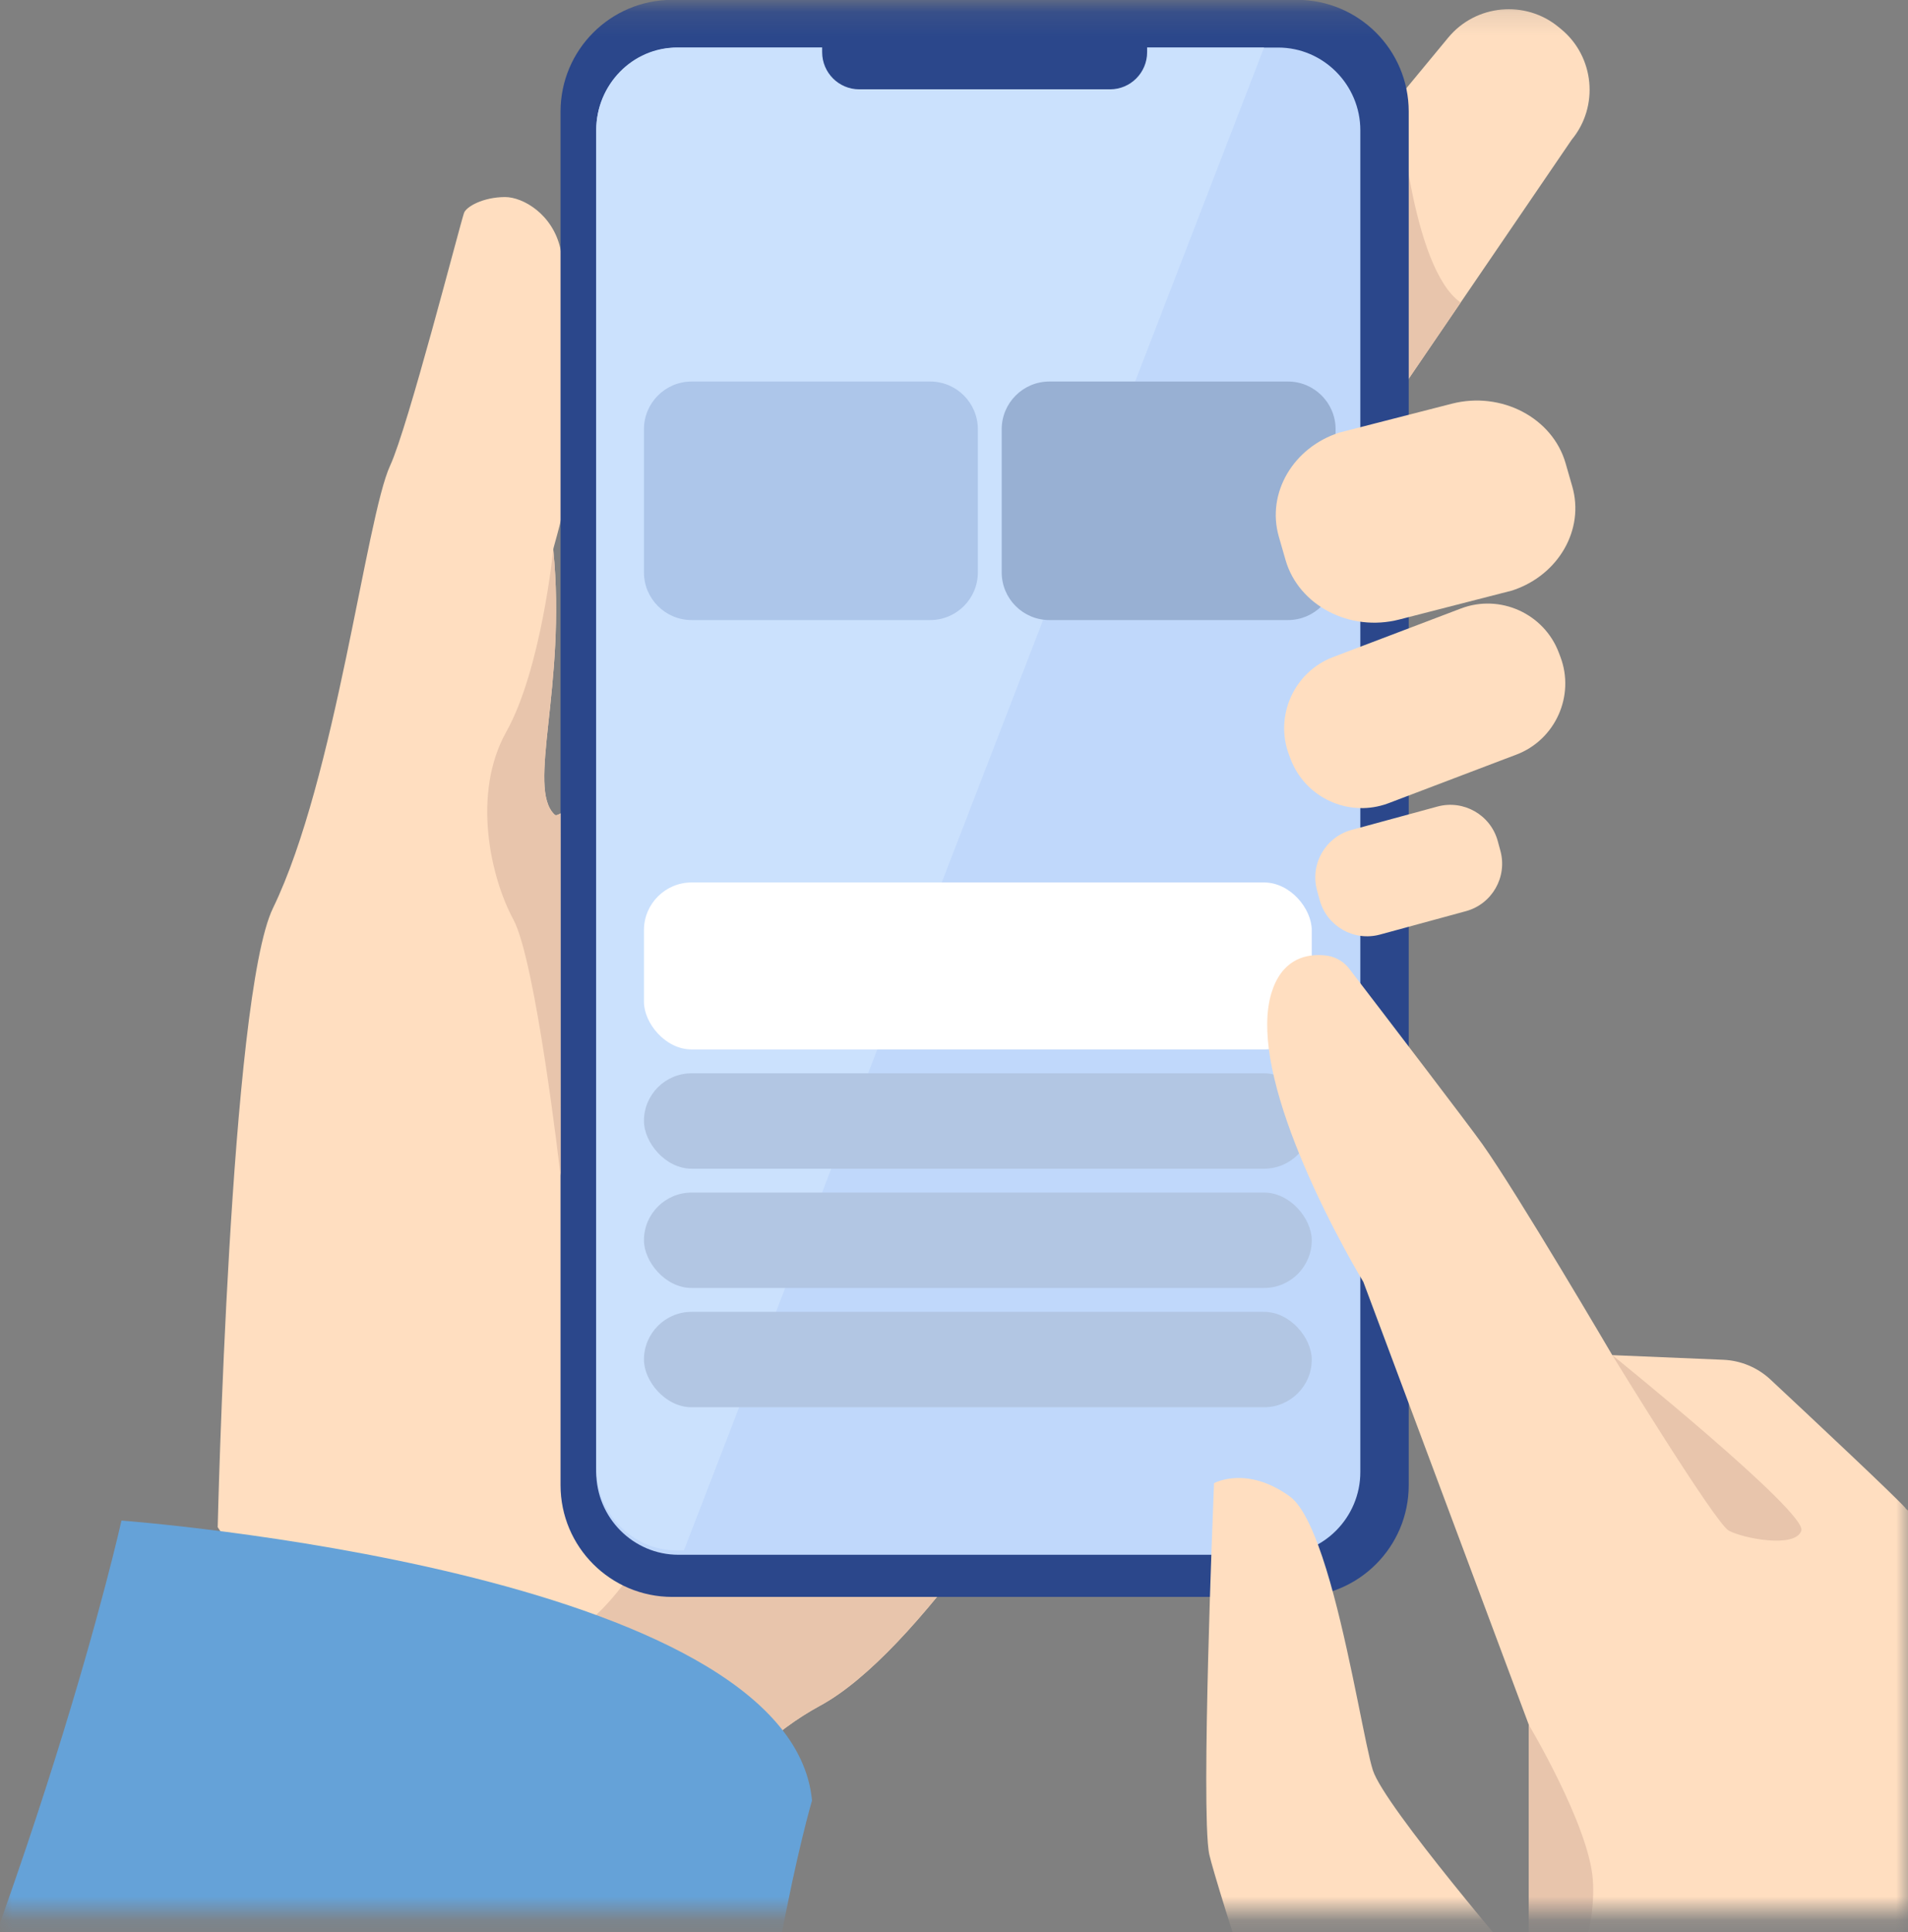 <svg width="80" height="81" viewBox="0 0 80 81" fill="none" xmlns="http://www.w3.org/2000/svg">
<rect x="0" y="0" width="80" height="81" fill="#808080" stroke="none"/>
<mask id="mask0_4174_43544" style="mask-type:alpha" maskUnits="userSpaceOnUse" x="0" y="0" width="80" height="81">
<rect y="0.154" width="80" height="80" fill="#D9D9D9"/>
</mask>
<g mask="url(#mask0_4174_43544)">
<g clip-path="url(#clip0_4174_43544)">
<path d="M52.755 45.048C52.755 45.048 46.967 56.627 41.087 64.621C38.748 67.802 36.394 70.415 34.385 71.505C32.419 72.571 30.754 74.228 29.376 76.064C25.809 80.818 24.162 86.769 24.162 86.769L9.128 64.022C9.128 64.022 9.641 41.787 11.446 38.068C14.077 32.648 15.348 21.696 16.359 19.516C17.108 17.899 19.25 9.544 19.455 8.93C19.544 8.666 20.257 8.26 21.182 8.261C21.924 8.261 23.185 8.978 23.503 10.453C25.111 17.908 23.175 22.826 23.198 23.044C23.765 28.773 22.06 33.026 23.255 34.153C23.3 34.194 23.382 34.174 23.499 34.1C25.572 32.769 38.435 14.013 40.02 13.608C41.693 13.182 52.755 45.048 52.755 45.048Z" fill="#FFDEC0"/>
<path d="M65.899 5.857L61.243 12.683L56.675 19.381C56.396 19.717 56.074 19.834 55.725 19.801C54.629 19.697 53.272 18.115 52.215 17.24L52.108 17.152C50.714 15.998 50.517 13.914 51.67 12.521L58.653 4.08V4.079L60.724 1.575C61.877 0.181 63.961 -0.016 65.354 1.138L65.461 1.226C66.855 2.379 67.052 4.463 65.899 5.857Z" fill="#FFDEC0"/>
<path d="M61.243 12.683L56.675 19.381C56.396 19.717 56.074 19.834 55.725 19.801L58.653 4.08C58.659 4.168 59.157 11.222 61.243 12.683Z" fill="#E8C5AC"/>
<path d="M41.087 64.621C38.748 67.802 36.394 70.415 34.385 71.505C32.419 72.571 30.754 74.228 29.376 76.064C27.792 75.326 25.986 74.459 24.22 73.601C22.07 72.556 21.988 69.503 24.094 68.371C24.114 68.361 24.134 68.349 24.154 68.338C26.127 67.209 28.149 63.222 28.149 63.222L41.087 64.621Z" fill="#E8C5AC"/>
<path d="M34.047 75.479C34.047 75.479 31.508 84.048 30.922 97.663H-7C1.668 79.176 5.093 63.745 5.093 63.745C5.093 63.745 33.131 65.815 34.047 75.479Z" fill="#65A2D8"/>
<path d="M54.381 -0.006H28.188C25.6 -0.006 23.503 2.092 23.503 4.679V62.26C23.503 64.847 25.6 66.945 28.188 66.945H54.381C56.968 66.945 59.066 64.847 59.066 62.26V4.679C59.066 2.092 56.968 -0.006 54.381 -0.006Z" fill="#2B478B"/>
<path d="M57.037 5.463V61.709C57.037 63.618 55.487 65.178 53.594 65.178H28.443C26.549 65.178 25 63.618 25 61.709V5.463C25 3.555 26.549 1.994 28.443 1.994H53.594C55.487 1.994 57.037 3.555 57.037 5.463Z" fill="#C0D8FB"/>
<path d="M53 1.994L28.676 64.994H28.371C26.517 64.994 25 63.438 25 61.535V5.453C25 3.55 26.517 1.994 28.371 1.994H53Z" fill="#CBE1FD"/>
<rect x="27" y="36.994" width="28" height="7" rx="2" fill="white"/>
<rect x="27" y="44.994" width="28" height="4" rx="2" fill="#B2C6E3"/>
<rect x="27" y="49.994" width="28" height="4" rx="2" fill="#B2C6E3"/>
<rect x="27" y="54.994" width="28" height="4" rx="2" fill="#B2C6E3"/>
<path d="M27 17.994C27 16.89 27.896 15.994 29 15.994H39C40.105 15.994 41 16.89 41 17.994V23.994C41 25.099 40.105 25.994 39 25.994H29C27.896 25.994 27 25.099 27 23.994V17.994Z" fill="#ADC6EA"/>
<path d="M56 17.994C56 16.89 55.105 15.994 54 15.994H44C42.896 15.994 42 16.89 42 17.994V23.994C42 25.099 42.896 25.994 44 25.994H54C55.105 25.994 56 25.099 56 23.994V17.994Z" fill="#98B0D3"/>
<path d="M46.541 0.386H36.029C35.169 0.386 34.472 1.084 34.472 1.943V2.188C34.472 3.048 35.169 3.745 36.029 3.745H46.541C47.4 3.745 48.097 3.048 48.097 2.188V1.943C48.097 1.084 47.4 0.386 46.541 0.386Z" fill="#2B478B"/>
<path d="M63.581 31.634L62.887 31.897L58.218 33.672C58.109 33.713 57.998 33.749 57.888 33.776C56.342 34.178 54.697 33.354 54.117 31.829L54.049 31.649C53.428 30.014 54.257 28.168 55.892 27.547L60.244 25.893L60.56 25.773L61.254 25.509C62.889 24.887 64.734 25.717 65.356 27.352L65.424 27.531C66.045 29.166 65.216 31.012 63.581 31.634Z" fill="#FFDEC0"/>
<path d="M56.668 34.792L60.269 33.812C61.367 33.513 62.501 34.162 62.799 35.259L62.91 35.667C63.209 36.765 62.561 37.899 61.463 38.198L57.863 39.178C56.765 39.477 55.631 38.828 55.332 37.73L55.221 37.323C54.922 36.225 55.571 35.091 56.668 34.792Z" fill="#FFDEC0"/>
<path d="M63.468 24.733C63.442 24.742 63.416 24.751 63.39 24.759L58.67 25.971C56.595 26.505 54.449 25.381 53.901 23.476L53.62 22.499C53.093 20.669 54.225 18.756 56.154 18.136L57.712 17.735L60.873 16.924C62.949 16.39 65.095 17.514 65.643 19.419L65.924 20.396C66.442 22.201 65.349 24.086 63.468 24.733Z" fill="#FFDEC0"/>
<path d="M23.503 49.287C23.503 49.287 22.473 40.297 21.523 38.544C20.573 36.791 19.769 33.281 21.231 30.672C22.692 28.063 23.198 23.044 23.198 23.044C23.765 28.773 22.06 33.026 23.255 34.153C23.3 34.194 23.382 34.174 23.499 34.1L23.503 49.287Z" fill="#E8C5AC"/>
<path d="M96.257 105.994H68.446C67.112 105.1 60.186 100.375 57.32 96.853C56.713 96.106 54.492 89.674 52.785 84.451C51.719 81.189 50.853 78.397 50.707 77.756C50.656 77.533 50.622 77.091 50.602 76.493V76.487C50.529 74.351 50.628 70.232 50.73 66.96L50.731 66.945L50.733 66.902C50.738 66.758 50.742 66.617 50.747 66.476V66.471C50.747 66.458 50.747 66.443 50.748 66.429C50.767 65.861 50.785 65.325 50.802 64.838C50.845 63.62 50.881 62.704 50.896 62.346L50.902 62.179C50.902 62.179 50.903 62.179 50.903 62.178C50.947 62.154 52.285 61.44 54.073 62.728C54.505 63.039 54.904 63.791 55.268 64.773C55.501 65.399 55.719 66.118 55.922 66.876C56.703 69.792 57.263 73.278 57.563 74.212C58.045 75.72 63.731 82.354 64.087 82.766C64.092 82.773 64.098 82.78 64.103 82.787V72.311L59.811 60.824L58.049 56.108L57.163 53.739C57.163 53.739 55.805 51.508 54.665 48.825C54.166 47.651 53.709 46.391 53.427 45.192C53.359 44.907 53.301 44.625 53.255 44.348V44.347C53.088 43.334 53.077 42.395 53.309 41.63C53.725 40.268 54.66 40.012 55.379 40.04C55.453 40.042 55.525 40.049 55.595 40.056C55.665 40.065 55.735 40.078 55.802 40.096C55.928 40.13 56.048 40.18 56.159 40.245C56.16 40.245 56.16 40.246 56.161 40.246C56.345 40.354 56.504 40.502 56.627 40.683C56.627 40.683 57.234 41.475 58.049 42.541C58.584 43.242 59.21 44.061 59.811 44.851C60.881 46.258 61.875 47.57 62.148 47.955C63.625 50.034 67.601 56.809 67.601 56.809L72.256 57.004C72.993 57.035 73.695 57.329 74.234 57.833C75.89 59.379 79.458 62.724 79.896 63.221C79.896 63.384 82.669 64.718 84.811 65.906C86.343 66.553 89.254 68.848 89.254 68.848C89.858 69.381 90.317 69.911 90.55 70.418C91.548 72.59 94.255 91.482 95.549 100.821C95.965 103.824 96.236 105.839 96.257 105.994Z" fill="#FFDEC0"/>
<path d="M67.601 56.809C67.601 56.809 71.913 63.849 72.484 64.166C73.055 64.483 75.274 64.927 75.528 64.166C75.782 63.405 67.601 56.809 67.601 56.809Z" fill="#E8C5AC"/>
<path d="M89.276 68.867C89.269 68.861 89.261 68.854 89.254 68.848C89.254 68.848 86.343 66.553 84.811 65.906C82.844 64.815 80.346 63.602 79.95 63.284C80.407 63.806 83.618 67.441 84.854 67.713C85.939 67.953 88.404 68.627 89.276 68.867Z" fill="#EFA26F"/>
<path d="M64.103 82.787V72.311C64.103 72.311 66.592 76.474 66.782 78.757C66.972 81.039 65.748 84.736 64.103 82.787Z" fill="#E8C5AC"/>
</g>
</g>
<defs>
<clipPath id="clip0_4174_43544">
<rect width="106" height="106" fill="white" transform="translate(-7 -0.006)"/>
</clipPath>
</defs>
</svg>
